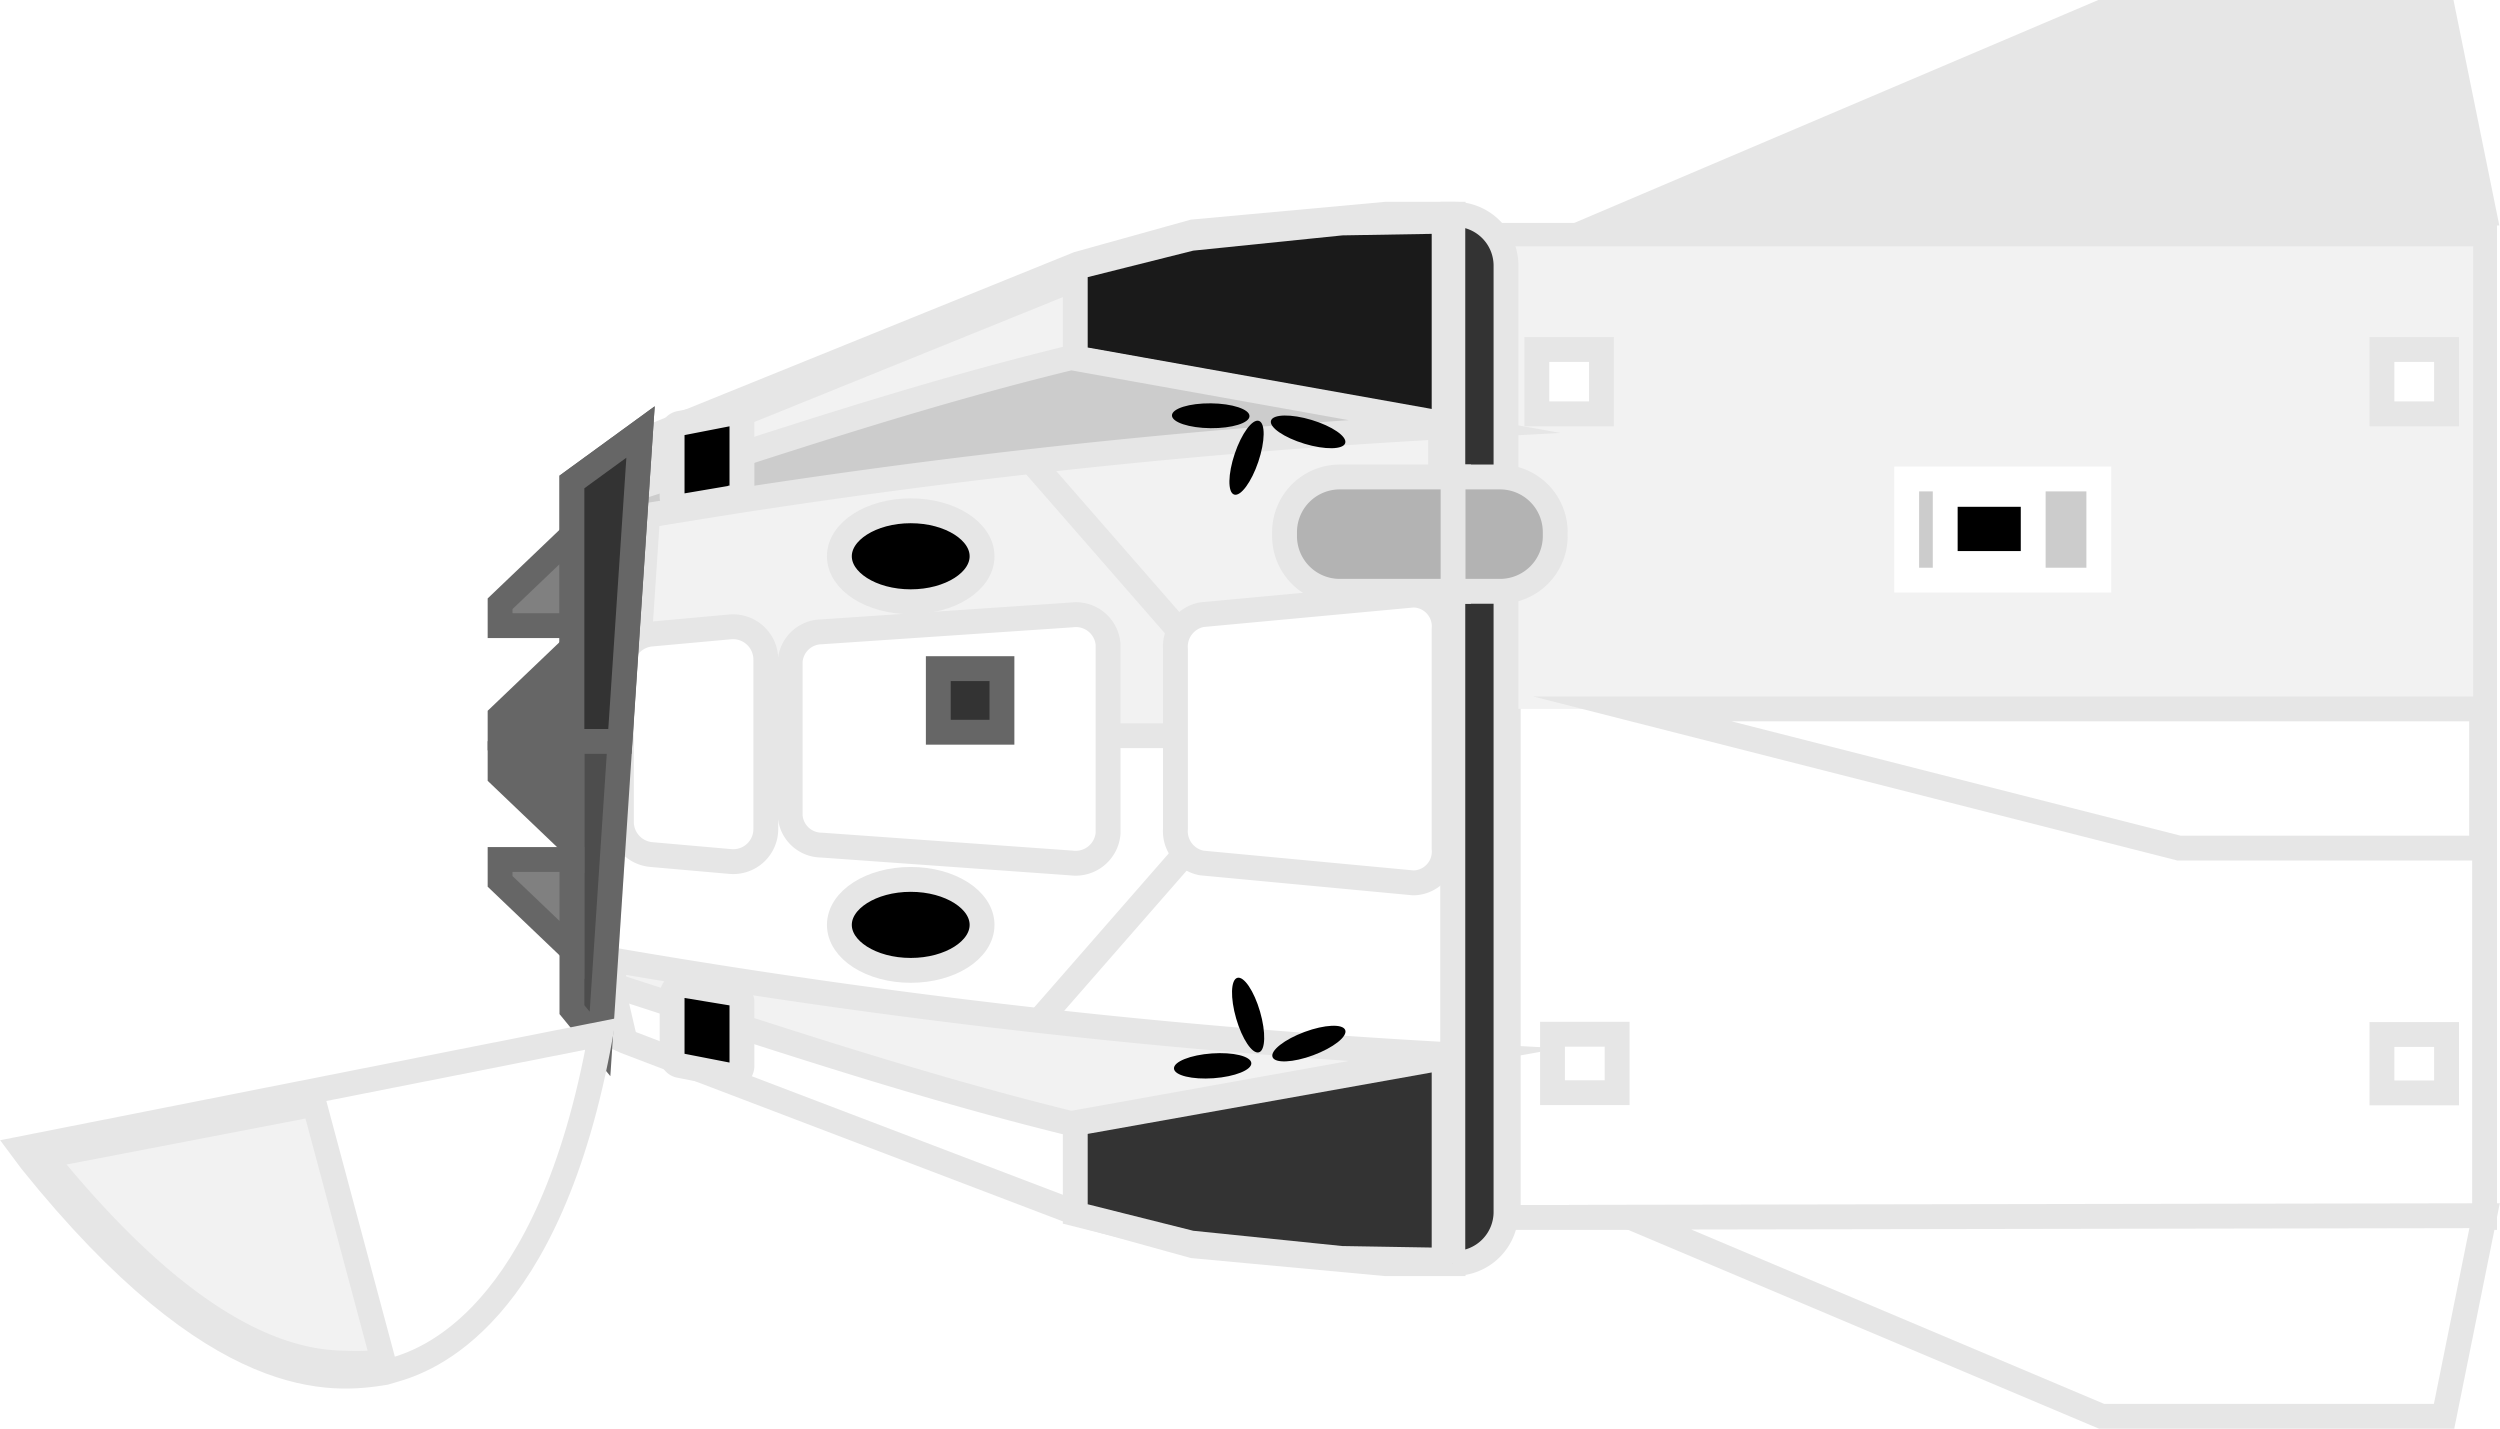 <svg xmlns="http://www.w3.org/2000/svg" viewBox="0 0 100.58 57.48"><defs><style>.cls-1{isolation:isolate;}.cls-2,.cls-9{fill:#fff;}.cls-10,.cls-11,.cls-12,.cls-13,.cls-14,.cls-15,.cls-16,.cls-17,.cls-2,.cls-4,.cls-8,.cls-9{stroke:#e6e6e6;}.cls-10,.cls-11,.cls-12,.cls-13,.cls-14,.cls-15,.cls-16,.cls-17,.cls-18,.cls-19,.cls-2,.cls-20,.cls-21,.cls-22,.cls-4,.cls-5,.cls-6,.cls-8,.cls-9{stroke-miterlimit:10;}.cls-12,.cls-3{fill:#f2f2f2;}.cls-4,.cls-7{fill:#e6e6e6;}.cls-13,.cls-5{fill:#ccc;}.cls-5,.cls-6{stroke:#fff;}.cls-8{fill:none;mix-blend-mode:multiply;}.cls-10,.cls-11,.cls-12,.cls-13,.cls-17,.cls-19,.cls-20,.cls-21,.cls-22,.cls-9{fill-rule:evenodd;}.cls-10{fill:#1a1a1a;}.cls-11,.cls-14,.cls-18,.cls-22{fill:#333;}.cls-16{fill:#b3b3b3;}.cls-18,.cls-19,.cls-20,.cls-21,.cls-22{stroke:#666;}.cls-19{fill:#4d4d4d;}.cls-20{fill:gray;}.cls-21{fill:#666;}</style></defs><g class="cls-1"><g id="Capa_2" data-name="Capa 2"><g id="D-2_Sin_Transbordador" data-name="D-2 Sin Transbordador"><rect class="cls-2" x="60.57" y="9.59" width="39.51" height="39.28" transform="translate(51.09 109.55) rotate(-90)"/><rect class="cls-3" x="70.79" y="-0.2" width="18.61" height="38.82" transform="translate(60.88 99.31) rotate(-90)"/><polygon class="cls-2" points="99.84 28.52 65.67 28.52 87.66 34.12 99.84 34.12 99.84 28.52"/><polygon class="cls-4" points="99.94 8.57 98.3 0.5 84.52 0.5 65.55 8.57 99.94 8.57"/><polygon class="cls-2" points="99.96 48.91 98.33 56.98 84.55 56.98 65.58 48.97 99.96 48.91"/><rect class="cls-5" x="78.55" y="17.44" width="4.07" height="7.73" transform="translate(59.27 101.89) rotate(-90)"/><rect class="cls-2" x="61.83" y="14.06" width="2.59" height="2.6" transform="matrix(0, -1, 1, 0, 47.77, 78.48)"/><rect class="cls-2" x="62.59" y="41.49" width="2.35" height="2.6" transform="translate(20.97 106.55) rotate(-90)"/><rect class="cls-2" x="95.83" y="14.06" width="2.59" height="2.6" transform="translate(81.77 112.48) rotate(-90)"/><rect class="cls-2" x="95.95" y="41.49" width="2.35" height="2.6" transform="matrix(0, -1, 1, 0, 54.34, 139.92)"/><rect class="cls-6" x="78.64" y="19.51" width="2.78" height="3.54" transform="translate(58.75 101.31) rotate(-90)"/><path class="cls-2" d="M43.37,10.62,25.74,17.76,24.17,41.45l1,.45,18.21,6.94L48,50.12l7.75.72h2.71V8.62H55.75L48,9.33Z"/><polygon class="cls-3" points="25.46 29.59 26.22 18.1 43.55 11.08 48.13 9.81 55.8 9.12 57.96 9.12 57.96 29.6 25.46 29.59"/><path class="cls-7" d="M55.8,9.62h1.66V29.1H26l.71-10.65,17-6.88,4.49-1.25,7.62-.7m0-1L48,9.33l-4.63,1.29L25.74,17.76,24.93,30.1H58.46V8.62Z"/><path class="cls-8" d="M25.16,18s-2,7.76-2,11.8,2,12.11,2,12.11"/><polygon class="cls-9" points="45.18 10.3 45.18 13.91 58.19 16.09 58.2 8.9 53.98 8.97 53.74 8.99 47.92 9.59 45.18 10.3"/><polygon class="cls-10" points="43.26 10.76 43.26 14.4 43.26 14.4 58.1 17.05 58.1 8.9 53.98 8.97 47.92 9.59 43.26 10.76"/><polygon class="cls-9" points="45.18 49.29 45.18 45.69 58.19 43.51 58.2 50.7 53.97 50.63 53.74 50.6 47.92 50.01 45.18 49.29"/><polygon class="cls-11" points="43.26 48.84 43.26 45.2 43.26 45.2 58.1 42.55 58.1 50.7 53.97 50.63 47.92 50.01 43.26 48.84"/><path class="cls-9" d="M44.58,25.92v7.61a1.31,1.31,0,0,1-1.47,1.19L33.05,34a1.27,1.27,0,0,1-1.26-1.18V26.61a1.28,1.28,0,0,1,1.26-1.19l10.06-.68A1.3,1.3,0,0,1,44.58,25.92Z"/><path class="cls-9" d="M58.1,25.31v8.83a1.26,1.26,0,0,1-1.24,1.38l-8.51-.8a1.3,1.3,0,0,1-1.06-1.37V26.11a1.31,1.31,0,0,1,1.06-1.38l8.51-.79A1.26,1.26,0,0,1,58.1,25.31Z"/><path id="path6971" class="cls-12" d="M43.09,45.2c-6.23-1.53-12.25-3.56-18.31-5.52l-.26-1.08a292.2,292.2,0,0,0,33.94,3.84Z"/><path id="path6838" class="cls-13" d="M24.78,19.9c6.06-1.95,12.08-4,18.31-5.51l15.37,2.76A287.91,287.91,0,0,0,24.52,21Z"/><path class="cls-14" d="M38.42,28.65H80.64a0,0,0,0,1,0,0v.07a2.07,2.07,0,0,1-2.07,2.07H40.5a2.07,2.07,0,0,1-2.07-2.07v-.07A0,0,0,0,1,38.42,28.65Z" transform="translate(29.8 89.26) rotate(-90)"/><ellipse class="cls-15" cx="36.64" cy="37.21" rx="2.87" ry="1.83"/><ellipse class="cls-15" cx="36.64" cy="22.38" rx="2.87" ry="1.83"/><path class="cls-16" d="M55.1,18h.16a2.22,2.22,0,0,1,2.22,2.22V25a0,0,0,0,1,0,0h-4.6a0,0,0,0,1,0,0V20.23A2.22,2.22,0,0,1,55.1,18Z" transform="translate(33.68 76.67) rotate(-90)"/><path class="cls-16" d="M58.22,19.44h4.6a0,0,0,0,1,0,0v1.89a2.22,2.22,0,0,1-2.22,2.22h-.16a2.22,2.22,0,0,1-2.22-2.22V19.44A0,0,0,0,1,58.22,19.44Z" transform="translate(39.02 82.01) rotate(-90)"/><line class="cls-15" x1="47.46" y1="25.4" x2="41.49" y2="18.56"/><line class="cls-15" x1="47.46" y1="34.59" x2="41.93" y2="40.92"/><path class="cls-9" d="M25,26.82v6.24a1.32,1.32,0,0,0,1.2,1.32l3.18.28a1.31,1.31,0,0,0,1.43-1.31V26.54a1.32,1.32,0,0,0-1.43-1.32l-3.18.29A1.32,1.32,0,0,0,25,26.82Z"/><ellipse cx="48.7" cy="16.73" rx="0.5" ry="1.56" transform="translate(31.53 65.27) rotate(-89.47)"/><ellipse cx="52.63" cy="17.38" rx="0.5" ry="1.56" transform="translate(20.77 62.73) rotate(-73.19)"/><ellipse cx="50.12" cy="18.56" rx="1.56" ry="0.5" transform="matrix(0.32, -0.95, 0.95, 0.32, 16.48, 60.09)"/><ellipse cx="48.78" cy="42.88" rx="1.56" ry="0.5" transform="translate(-2.92 3.58) rotate(-4.08)"/><ellipse cx="52.66" cy="41.99" rx="1.56" ry="0.5" transform="translate(-11.32 20.94) rotate(-20.36)"/><ellipse cx="50.22" cy="40.83" rx="0.5" ry="1.56" transform="translate(-9.39 15.61) rotate(-16.17)"/><path class="cls-17" d="M29.85,19.63V17a.4.4,0,0,0-.49-.36l-2,.39a.38.38,0,0,0-.32.36V20a.4.4,0,0,0,.48.36l2-.34A.37.37,0,0,0,29.85,19.63Z"/><path class="cls-17" d="M29.85,40.28V42.9a.39.39,0,0,1-.49.36l-2-.39a.37.37,0,0,1-.32-.36V40a.4.4,0,0,1,.48-.36l2,.33A.39.39,0,0,1,29.85,40.28Z"/><rect class="cls-18" x="37.76" y="26.9" width="2.56" height="2.56" transform="translate(10.85 67.22) rotate(-90)"/><polygon class="cls-19" points="25.77 17.38 24.14 42 23.01 40.62 23.01 19.39 25.77 17.38"/><polygon class="cls-20" points="20.12 25.17 20.12 24.29 23.01 21.53 23.01 25.17 20.12 25.17"/><polygon class="cls-21" points="20.12 29.69 20.12 28.81 23.01 26.05 23.01 29.69 20.12 29.69"/><polygon class="cls-20" points="20.12 34.58 20.12 35.46 23.01 38.22 23.01 34.58 20.12 34.58"/><polygon class="cls-21" points="20.12 30.32 20.12 31.2 23.01 33.96 23.01 30.32 20.12 30.32"/><path class="cls-2" d="M.88,46.21l.38.51c7.52,9.36,12.14,8.84,14.23,8.5l.34-.1c1.26-.36,6.28-2,8.34-13.52Z"/><path class="cls-3" d="M13.9,54.86c-3.59,0-7.67-2.8-12.13-8.32l10.88-2.15,2.77,10.33h-.06a8.4,8.4,0,0,1-1.46.13Z"/><path class="cls-7" d="M12.29,45l2.5,9.34a8.22,8.22,0,0,1-.89,0c-3.3,0-7.07-2.52-11.22-7.49L12.29,45M13,43.81.88,46.21l.38.51c6,7.46,10.14,8.64,12.64,8.64a9.67,9.67,0,0,0,1.59-.14l.34-.1.2,0L13,43.81Z"/><polygon class="cls-22" points="24.94 29.83 25.77 17.38 23.01 19.39 23.01 29.83 24.94 29.83"/></g></g></g></svg>